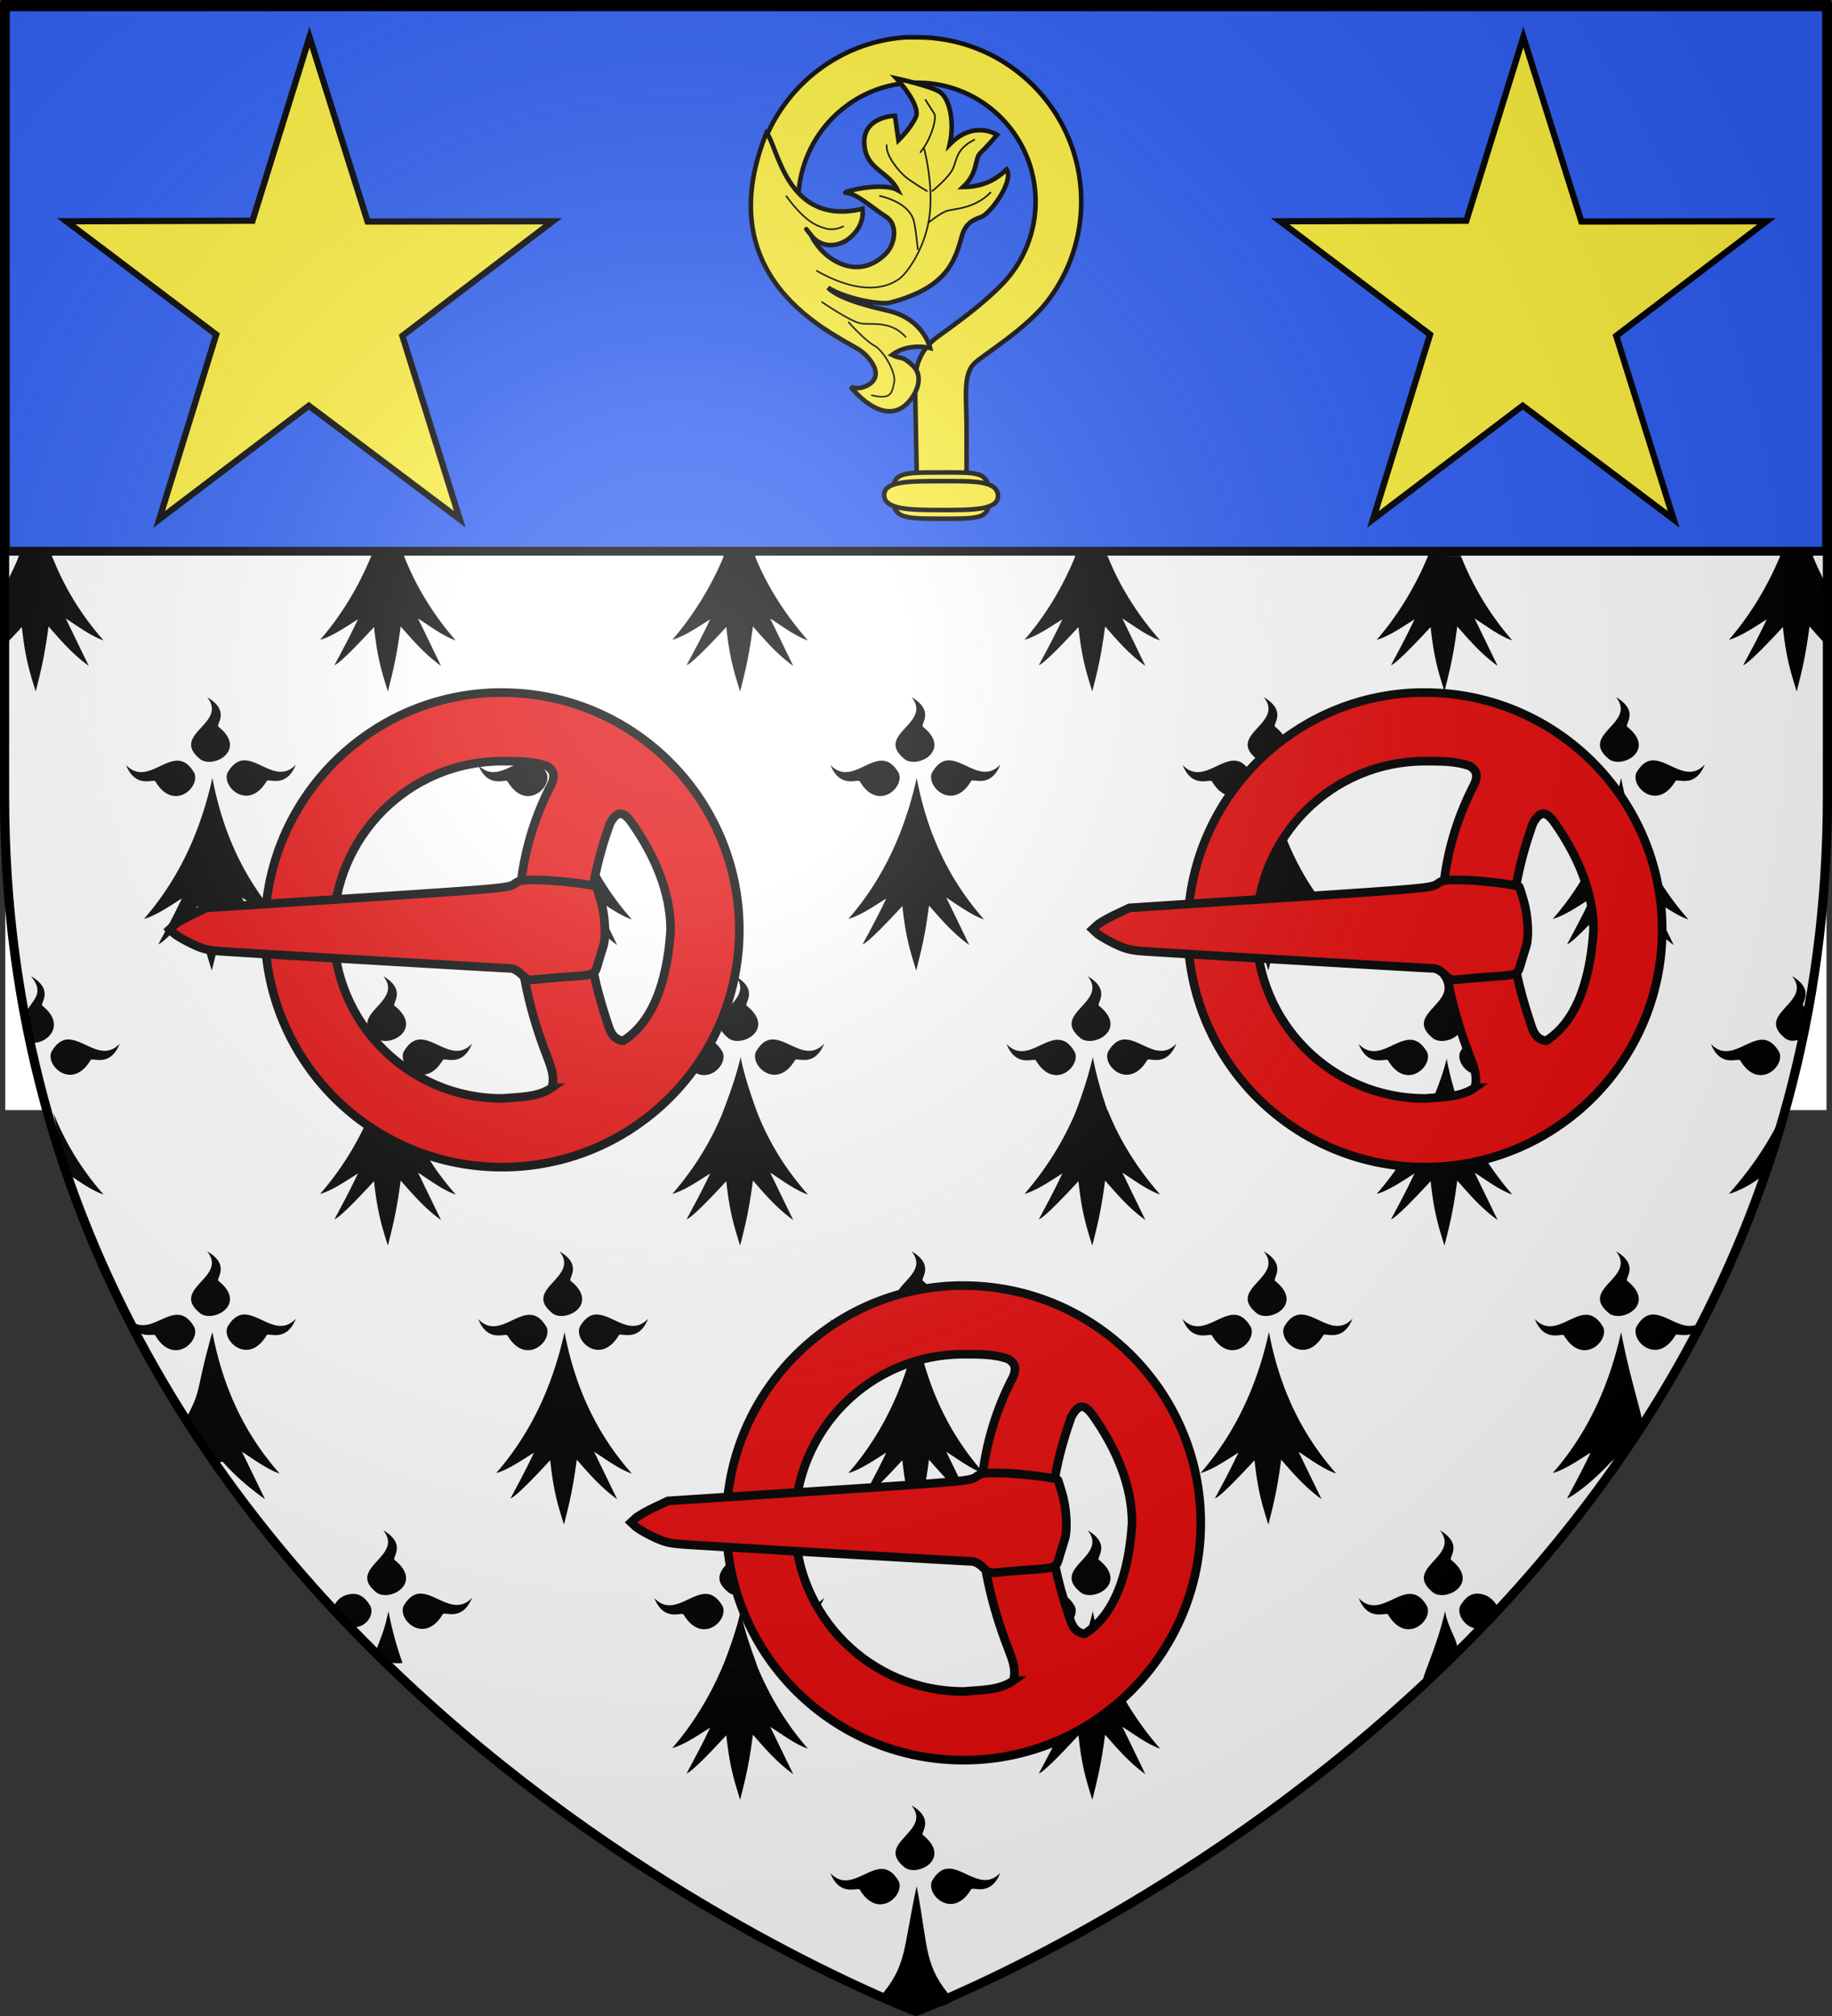 <svg xmlns="http://www.w3.org/2000/svg" xmlns:xlink="http://www.w3.org/1999/xlink" width="600" height="660" version="1.0"><rect width="100%" height="100%" fill="#333333" stroke="none"/><desc>Flag of Canton of Valais (Wallis)</desc><defs><radialGradient xlink:href="#a" id="b" cx="221.445" cy="226.331" r="300" fx="221.445" fy="226.331" gradientTransform="matrix(1.353 0 0 1.349 -77.63 -85.747)" gradientUnits="userSpaceOnUse"/><linearGradient id="a"><stop offset="0" style="stop-color:white;stop-opacity:.314"/><stop offset=".19" style="stop-color:white;stop-opacity:.251"/><stop offset=".6" style="stop-color:#6b6b6b;stop-opacity:.125"/><stop offset="1" style="stop-color:black;stop-opacity:.125"/></linearGradient></defs><g style="display:inline"><g style="display:inline"><path d="M303.046 659.057s298.5-112.32 298.5-397.772V2.734h-597v258.551c0 285.452 298.5 397.772 298.5 397.772" style="fill:#fff;fill-opacity:1;fill-rule:evenodd;stroke:none;stroke-width:1px;stroke-linecap:butt;stroke-linejoin:miter;stroke-opacity:1" transform="translate(-2.77 -.553)"/><path d="M4.497 3.57h596.466v179.009H4.497z" style="fill:#fff;fill-opacity:1;fill-rule:nonzero;stroke:none;stroke-width:2.902;stroke-miterlimit:4;stroke-dasharray:none;stroke-opacity:1" transform="translate(-2.77 -.553)"/><path d="M8.528 2.049a101 101 0 0 1-4.533 9.543v10.744c.221-.14.437-.29.657-.429-.217.462-.44.892-.657 1.343v7.43a303 303 0 0 0 5.94-6.258c1.033 9.805 2.443 14.438 4.531 21.087 1.663-6.638 2.87-11.2 4.189-21.287 3.977 4.51 7.81 9.045 13.19 12.915L24.312 21.62c3.901 2.494 8.242 5.781 12.378 7.172C30.31 21.557 24.574 12.925 20.25 2.05zm115.369 0c-4.523 10.959-10.24 19.64-16.285 26.544 3.856-1.057 8.186-4.055 12.378-6.686-2.564 5.458-5.126 10.185-7.69 15.001 1.531-.519 6.376-5.354 12.972-12.486 1.034 9.805 2.444 14.438 4.532 21.087 1.663-6.638 2.869-11.2 4.189-21.287 3.976 4.51 7.84 9.045 13.221 12.915l-7.532-15.516c3.9 2.494 8.21 5.781 12.346 7.172-6.38-7.236-12.095-15.87-16.41-26.744zm115.338 0c-4.523 10.959-10.24 19.64-16.285 26.544 3.856-1.057 8.217-4.055 12.409-6.686-2.564 5.458-5.157 10.185-7.72 15.001 1.53-.519 6.406-5.354 13.002-12.486 1.034 9.805 2.444 14.438 4.532 21.087 1.663-6.638 2.87-11.2 4.189-21.287 3.977 4.51 7.81 9.045 13.19 12.915L255.02 21.62c3.9 2.494 8.21 5.781 12.347 7.172-6.38-7.236-12.095-15.87-16.41-26.744zm115.337 0c-4.522 10.959-10.238 19.64-16.284 26.544 3.856-1.057 8.217-4.055 12.409-6.686-2.564 5.458-5.126 10.185-7.69 15.001 1.53-.519 6.376-5.354 12.972-12.486 1.034 9.805 2.443 14.438 4.532 21.087 1.663-6.638 2.869-11.2 4.189-21.287 3.976 4.51 7.81 9.045 13.19 12.915l-7.533-15.516c3.9 2.494 8.242 5.781 12.378 7.172-6.38-7.236-12.117-15.868-16.441-26.744zm115.37 0c-4.523 10.959-10.24 19.64-16.285 26.544 3.856-1.057 8.186-4.055 12.377-6.686-2.563 5.458-5.125 10.185-7.689 15.001 1.53-.519 6.376-5.354 12.972-12.486 1.034 9.805 2.443 14.438 4.532 21.087 1.663-6.638 2.869-11.2 4.189-21.287 3.976 4.51 7.84 9.045 13.221 12.915l-7.533-15.516c3.9 2.494 8.21 5.781 12.347 7.172-6.38-7.236-12.095-15.87-16.41-26.744zm115.337 0c-4.522 10.959-10.238 19.64-16.284 26.544 3.856-1.057 8.217-4.055 12.409-6.686-2.564 5.458-5.158 10.185-7.72 15.001 1.53-.519 6.406-5.354 13.002-12.486 1.034 9.805 2.443 14.438 4.532 21.087 1.663-6.638 2.869-11.2 4.189-21.287 1.876 2.128 3.73 4.247 5.72 6.314v-8.772l-.063-.143c.018.012.044.017.063.029v-10.6A92 92 0 0 1 597 2.048zM70.604 47.366c7.045 8.738-12.653 12.217-2.032 20.487 4.53 2.808 15.11-3.273 5.814-10.744-1.201-.64 4.18-5.057-3.782-9.743m115.369 0c7.045 8.738-12.653 12.217-2.032 20.487 4.53 2.808 15.078-3.273 5.783-10.744-1.201-.64 4.211-5.057-3.751-9.743m115.338 0c7.045 8.738-12.653 12.217-2.032 20.487 4.53 2.808 15.11-3.273 5.814-10.744-1.201-.64 4.18-5.057-3.782-9.743m115.338 0c7.045 8.738-12.653 12.217-2.032 20.487 4.53 2.808 15.11-3.273 5.814-10.744-1.201-.64 4.18-5.057-3.782-9.743m115.369 0c7.045 8.738-12.653 12.217-2.032 20.487 4.53 2.808 15.078-3.273 5.783-10.744-1.202-.64 4.21-5.057-3.751-9.743M82.388 68.08c-1.763.167-3.492 1.254-5.095 4.03-2.01 4.652 6.833 12.72 12.784 2.8.42-1.211 6.328 2.665 9.596-5.458-5.602 5.886-11.333-1.139-16.535-1.372-.255-.01-.499-.023-.75 0m115.338 0c-1.763.167-3.46 1.254-5.064 4.03-2.01 4.652 6.802 12.72 12.753 2.8.42-1.211 6.36 2.665 9.627-5.458-5.602 5.886-11.364-1.139-16.566-1.372-.255-.01-.499-.023-.75 0m115.337 0c-1.762.167-3.46 1.254-5.063 4.03-2.01 4.652 6.833 12.72 12.784 2.8.42-1.211 6.328 2.665 9.596-5.458-5.602 5.886-11.333-1.139-16.535-1.372-.255-.01-.53-.023-.782 0m115.37 0c-1.763.167-3.492 1.254-5.095 4.03-2.011 4.652 6.833 12.72 12.784 2.8.42-1.211 6.328 2.665 9.596-5.458-5.602 5.886-11.333-1.139-16.535-1.372-.255-.01-.499-.023-.75 0m115.337 0c-1.762.167-3.46 1.254-5.063 4.03-2.01 4.652 6.802 12.72 12.753 2.8.42-1.211 6.36 2.665 9.627-5.458-5.602 5.886-11.364-1.139-16.567-1.372-.254-.01-.498-.023-.75 0m-483.168.086c-5.203.233-10.965 7.286-16.567 1.4 3.268 8.124 9.238 4.247 9.659 5.458 5.95 9.92 14.732 1.852 12.721-2.8-1.832-3.172-3.778-4.149-5.813-4.058m115.337 0c-5.202.233-10.933 7.286-16.534 1.4 3.267 8.124 9.206 4.247 9.627 5.458 5.95 9.92 14.763 1.852 12.753-2.8-1.833-3.172-3.81-4.149-5.846-4.058m115.338 0c-5.202.233-10.933 7.286-16.535 1.4 3.268 8.124 9.238 4.247 9.659 5.458 5.95 9.92 14.732 1.852 12.721-2.8-1.832-3.172-3.81-4.149-5.845-4.058m115.37 0c-5.203.233-10.965 7.286-16.567 1.4 3.268 8.124 9.238 4.247 9.659 5.458 5.95 9.92 14.732 1.852 12.721-2.8-1.832-3.172-3.778-4.149-5.814-4.058m115.337 0c-5.202.233-10.933 7.286-16.535 1.4 3.268 8.124 9.207 4.247 9.627 5.458 5.951 9.92 14.764 1.852 12.753-2.8-1.832-3.172-3.81-4.149-5.845-4.058M72.323 73.825c-4.581 20.815-13.134 35.55-22.411 46.145 3.856-1.057 8.217-4.055 12.409-6.686-2.564 5.459-5.126 10.185-7.69 15.001 1.531-.519 6.376-5.383 12.972-12.515 1.034 9.805 2.444 14.439 4.532 21.087 1.663-6.638 2.869-11.17 4.189-21.258 3.977 4.51 7.84 9.045 13.221 12.915l-7.532-15.515c3.9 2.493 8.21 5.752 12.346 7.143-9.807-11.124-18.076-25.5-22.036-46.317m115.338 0c-4.581 20.815-13.103 35.55-22.38 46.145 3.856-1.057 8.186-4.055 12.378-6.686-2.564 5.459-5.126 10.185-7.69 15.001 1.53-.519 6.407-5.383 13.003-12.515 1.034 9.805 2.412 14.439 4.501 21.087 1.663-6.638 2.869-11.17 4.189-21.258 3.976 4.51 7.84 9.045 13.221 12.915l-7.533-15.515c3.901 2.493 8.21 5.752 12.347 7.143-9.807-11.124-18.077-25.5-22.036-46.317m115.338 0c-4.581 20.815-13.103 35.55-22.38 46.145 3.856-1.057 8.217-4.055 12.409-6.686-2.564 5.459-5.157 10.185-7.72 15.001 1.53-.519 6.406-5.383 13.002-12.515 1.034 9.805 2.444 14.439 4.532 21.087 1.663-6.638 2.869-11.17 4.189-21.258 3.976 4.51 7.81 9.045 13.19 12.915l-7.533-15.515c3.9 2.493 8.242 5.752 12.378 7.143-9.807-11.124-18.108-25.5-22.067-46.317m115.369 0c-4.581 20.815-13.134 35.55-22.411 46.145 3.856-1.057 8.217-4.055 12.409-6.686-2.564 5.459-5.126 10.185-7.69 15.001 1.53-.519 6.376-5.383 12.972-12.515 1.034 9.805 2.443 14.439 4.532 21.087 1.663-6.638 2.869-11.17 4.189-21.258 3.976 4.51 7.84 9.045 13.221 12.915l-7.533-15.515c3.9 2.493 8.21 5.752 12.347 7.143-9.807-11.124-18.077-25.5-22.036-46.317m115.338 0c-4.582 20.815-13.103 35.55-22.38 46.145 3.856-1.057 8.186-4.055 12.377-6.686-2.563 5.459-5.125 10.185-7.689 15.001 1.53-.519 6.407-5.383 13.003-12.515 1.034 9.805 2.412 14.439 4.501 21.087 1.663-6.638 2.869-11.17 4.188-21.258 3.977 4.51 7.842 9.045 13.222 12.915l-7.533-15.515c3.9 2.493 8.21 5.752 12.347 7.143-9.808-11.124-18.077-25.5-22.036-46.317m-520.771 64.89c7.045 8.737-12.653 12.245-2.032 20.515 4.53 2.808 15.11-3.301 5.814-10.772-1.201-.64 4.18-5.058-3.782-9.744m115.369 0c7.045 8.737-12.653 12.245-2.032 20.515 4.53 2.808 15.078-3.301 5.783-10.772-1.201-.64 4.211-5.058-3.751-9.744m115.338 0c7.045 8.737-12.653 12.245-2.032 20.515 4.53 2.808 15.078-3.301 5.783-10.772-1.201-.64 4.211-5.058-3.751-9.744m115.338 0c7.045 8.737-12.653 12.245-2.032 20.515 4.53 2.808 15.11-3.301 5.814-10.772-1.201-.64 4.18-5.058-3.782-9.744m115.369 0c7.045 8.737-12.653 12.245-2.032 20.515 4.53 2.808 15.078-3.301 5.783-10.772-1.201-.64 4.211-5.058-3.751-9.744m115.338 0c7.045 8.737-12.653 12.245-2.032 20.515 4.53 2.808 15.078-3.301 5.782-10.772-1.2-.64 4.212-5.058-3.75-9.744M24.719 159.458c-1.762.166-3.492 1.253-5.095 4.028-2.01 4.653 6.833 12.692 12.784 2.772.42-1.21 6.329 2.666 9.596-5.457-5.602 5.886-11.333-1.11-16.535-1.343-.255-.012-.499-.024-.75 0m115.338 0c-1.763.166-3.492 1.253-5.095 4.028-2.01 4.653 6.833 12.692 12.784 2.772.42-1.21 6.36 2.666 9.627-5.457-5.602 5.886-11.364-1.11-16.566-1.343-.255-.012-.499-.024-.75 0m115.337 0c-1.762.166-3.46 1.253-5.063 4.028-2.01 4.653 6.833 12.692 12.784 2.772.42-1.21 6.328 2.666 9.596-5.457-5.602 5.886-11.333-1.11-16.535-1.343a6 6 0 0 0-.782 0m115.37 0c-1.763.166-3.492 1.253-5.095 4.028-2.01 4.653 6.833 12.692 12.784 2.772.42-1.21 6.328 2.666 9.596-5.457-5.602 5.886-11.333-1.11-16.535-1.343-.255-.012-.499-.024-.75 0m115.337 0c-1.762.166-3.491 1.253-5.094 4.028-2.011 4.653 6.833 12.692 12.784 2.772.42-1.21 6.36 2.666 9.627-5.457-5.602 5.886-11.364-1.11-16.566-1.343-.255-.012-.499-.024-.75 0m115.026.057c-1.65.262-3.244 1.362-4.751 3.971-1.162 2.689 1.316 6.484 4.75 7.315zm-482.856.028c-5.203.233-10.965 7.258-16.567 1.372 3.268 8.123 9.238 4.247 9.659 5.457 5.95 9.92 14.763 1.881 12.753-2.771-1.833-3.172-3.81-4.149-5.845-4.058m115.337 0c-5.202.233-10.933 7.258-16.534 1.372 3.267 8.123 9.206 4.247 9.627 5.457 5.95 9.92 14.763 1.881 12.752-2.771-1.832-3.172-3.809-4.149-5.845-4.058m115.338 0c-5.202.233-10.933 7.258-16.535 1.372 3.268 8.123 9.238 4.247 9.659 5.457 5.95 9.92 14.732 1.881 12.721-2.771-1.832-3.172-3.81-4.149-5.845-4.058m115.37 0c-5.203.233-10.965 7.258-16.567 1.372 3.267 8.123 9.238 4.247 9.659 5.457 5.95 9.92 14.763 1.881 12.752-2.771-1.832-3.172-3.809-4.149-5.845-4.058m115.337 0c-5.202.233-10.933 7.258-16.535 1.372 3.268 8.123 9.206 4.247 9.627 5.457 5.95 9.92 14.764 1.881 12.753-2.771-1.832-3.172-3.81-4.149-5.845-4.058m-575.658.086v11.315c3.446-.804 5.92-4.64 4.751-7.343-1.497-2.593-3.106-3.697-4.75-3.972m10.628 5.543c-1.362 6.19-4.06 13.132-6.036 18.297H20.09c-1.88-5.153-4.286-12.084-5.467-18.297m115.369 0c-1.34 6.088-3.737 12.512-5.695 17.637l-.098.255 11.067-.08c-1.876-5.154-4.092-11.6-5.274-17.812m115.338 0c-1.363 6.19-3.736 12.484-5.712 17.65h10.662c-1.876-5.154-3.769-11.437-4.95-17.65m115.338 0c-1.363 6.19-4.005 12.752-5.98 17.918h2.27l8.596-.23c-1.88-5.153-3.705-11.475-4.886-17.688m115.369 0c-1.363 6.19-3.736 12.484-5.712 17.65h10.986c-1.876-5.154-4.093-11.437-5.274-17.65m115.338 0c-1.363 6.19-3.737 12.484-5.712 17.65h10.985c-1.875-5.154-4.092-11.437-5.273-17.65" style="fill:#000;fill-opacity:1;fill-rule:evenodd;stroke:none;stroke-width:2.031;stroke-linecap:round;stroke-linejoin:round;stroke-miterlimit:4;stroke-dasharray:none;stroke-opacity:1;display:inline" transform="translate(-2.77 -.553)"/><path d="M4.497 184.984h596.466v179.009H4.497z" style="fill:#fff;fill-opacity:1;fill-rule:nonzero;stroke:none;stroke-width:2.902;stroke-miterlimit:4;stroke-dasharray:none;stroke-opacity:1" transform="translate(-2.77 -.553)"/><path d="M8.69 183.3c-1.402 3.398-3.088 6.734-4.695 9.706v10.743c.221-.14.437-.29.657-.428-.217.461-.44.891-.657 1.343v7.429a303 303 0 0 0 5.94-6.258c1.033 9.805 2.443 14.439 4.531 21.087 1.663-6.638 2.87-11.2 4.189-21.287 3.977 4.511 7.81 9.046 13.19 12.915l-7.533-15.515c3.901 2.493 8.242 5.78 12.378 7.172-6.38-7.237-12.278-16.03-16.603-26.907zm115.53-.404c-4.522 10.958-10.562 20.206-16.608 27.11 3.856-1.057 8.186-4.055 12.378-6.685-2.564 5.458-5.126 10.184-7.69 15 1.531-.518 6.376-5.353 12.972-12.486 1.034 9.805 2.444 14.439 4.532 21.087 1.663-6.638 2.869-11.2 4.189-21.287 3.976 4.511 7.84 9.046 13.221 12.915l-7.532-15.515c3.9 2.493 8.21 5.78 12.346 7.172-6.38-7.236-12.5-16.437-16.815-27.311zm115.663-.405c-4.523 10.959-10.887 20.611-16.933 27.516 3.856-1.058 8.217-4.056 12.409-6.686-2.564 5.458-5.157 10.184-7.72 15 1.53-.518 6.406-5.353 13.002-12.486 1.034 9.805 2.444 14.439 4.532 21.087 1.663-6.638 2.87-11.2 4.189-21.287 3.977 4.511 7.81 9.046 13.19 12.915l-7.533-15.515c3.9 2.493 8.21 5.78 12.347 7.172-6.38-7.236-13.067-16.842-17.382-27.716h-10.101m114.919.513c-4.523 10.96-10.468 20.098-16.514 27.003 3.856-1.058 8.217-4.056 12.409-6.686-2.564 5.458-5.126 10.184-7.69 15 1.53-.518 6.376-5.353 12.972-12.486 1.034 9.805 2.443 14.439 4.532 21.087 1.663-6.638 2.869-11.2 4.189-21.287 3.976 4.511 7.81 9.046 13.19 12.915l-7.533-15.515c3.9 2.493 8.242 5.78 12.378 7.172-6.38-7.237-12.804-16.555-17.128-27.432zm115.626-.351c-4.523 10.959-10.725 20.45-16.771 27.354 3.856-1.058 8.186-4.056 12.377-6.686-2.563 5.458-5.125 10.184-7.689 15 1.53-.518 6.376-5.353 12.972-12.486 1.034 9.805 2.443 14.439 4.532 21.087 1.663-6.638 2.869-11.2 4.189-21.287 3.976 4.511 7.84 9.046 13.221 12.915l-7.533-15.515c3.9 2.493 8.21 5.78 12.347 7.172-6.38-7.236-12.419-16.518-16.734-27.392zm115.337 0c-4.522 10.959-10.724 20.45-16.77 27.354 3.856-1.058 8.217-4.056 12.409-6.686-2.564 5.458-5.158 10.184-7.72 15 1.53-.518 6.406-5.353 13.002-12.486 1.034 9.805 2.443 14.439 4.532 21.087 1.663-6.638 2.869-11.2 4.189-21.287 1.876 2.13 3.73 4.248 5.72 6.315v-8.772l-.063-.143c.018.012.044.017.063.029v-10.601c-1.488-2.822-3.348-6.624-4.612-9.81zM70.604 228.78c7.045 8.737-12.653 12.216-2.032 20.487 4.53 2.808 15.11-3.273 5.814-10.744-1.201-.64 4.18-5.057-3.782-9.743m115.369 0c7.045 8.737-12.653 12.216-2.032 20.487 4.53 2.808 15.078-3.273 5.783-10.744-1.201-.64 4.211-5.057-3.751-9.743m115.338 0c7.045 8.737-12.653 12.216-2.032 20.487 4.53 2.808 15.11-3.273 5.814-10.744-1.201-.64 4.18-5.057-3.782-9.743m115.338 0c7.045 8.737-12.653 12.216-2.032 20.487 4.53 2.808 15.11-3.273 5.814-10.744-1.201-.64 4.18-5.057-3.782-9.743m115.369 0c7.045 8.737-12.653 12.216-2.032 20.487 4.53 2.808 15.078-3.273 5.783-10.744-1.202-.64 4.21-5.057-3.751-9.743m-449.63 20.715c-1.763.166-3.492 1.254-5.095 4.029-2.01 4.652 6.833 12.72 12.784 2.8.42-1.21 6.328 2.666 9.596-5.457-5.602 5.886-11.333-1.14-16.535-1.372-.255-.011-.499-.024-.75 0m115.338 0c-1.763.166-3.46 1.254-5.064 4.029-2.01 4.652 6.802 12.72 12.753 2.8.42-1.21 6.36 2.666 9.627-5.457-5.602 5.886-11.364-1.14-16.566-1.372-.255-.011-.499-.024-.75 0m115.337 0c-1.762.166-3.46 1.254-5.063 4.029-2.01 4.652 6.833 12.72 12.784 2.8.42-1.21 6.328 2.666 9.596-5.457-5.602 5.886-11.333-1.14-16.535-1.372-.255-.011-.53-.024-.782 0m115.37 0c-1.763.166-3.492 1.254-5.095 4.029-2.011 4.652 6.833 12.72 12.784 2.8.42-1.21 6.328 2.666 9.596-5.457-5.602 5.886-11.333-1.14-16.535-1.372-.255-.011-.499-.024-.75 0m115.337 0c-1.762.166-3.46 1.254-5.063 4.029-2.01 4.652 6.802 12.72 12.753 2.8.42-1.21 6.36 2.666 9.627-5.457-5.602 5.886-11.364-1.14-16.567-1.372-.254-.011-.498-.024-.75 0m-483.168.086c-5.203.232-10.965 7.286-16.567 1.4 3.268 8.123 9.238 4.247 9.659 5.457 5.95 9.92 14.732 1.853 12.721-2.8-1.832-3.171-3.778-4.148-5.813-4.057m115.337 0c-5.202.232-10.933 7.286-16.534 1.4 3.267 8.123 9.206 4.247 9.627 5.457 5.95 9.92 14.763 1.853 12.753-2.8-1.833-3.171-3.81-4.148-5.846-4.057m115.338 0c-5.202.232-10.933 7.286-16.535 1.4 3.268 8.123 9.238 4.247 9.659 5.457 5.95 9.92 14.732 1.853 12.721-2.8-1.832-3.171-3.81-4.148-5.845-4.057m115.37 0c-5.203.232-10.965 7.286-16.567 1.4 3.268 8.123 9.238 4.247 9.659 5.457 5.95 9.92 14.732 1.853 12.721-2.8-1.832-3.171-3.778-4.148-5.814-4.057m115.337 0c-5.202.232-10.933 7.286-16.535 1.4 3.268 8.123 9.207 4.247 9.627 5.457 5.951 9.92 14.764 1.853 12.753-2.8-1.832-3.171-3.81-4.148-5.845-4.057m-449.661 5.657c-4.581 20.815-13.134 35.551-22.411 46.146 3.856-1.057 8.217-4.056 12.409-6.686-2.564 5.458-5.126 10.185-7.69 15 1.531-.518 6.376-5.382 12.972-12.514 1.034 9.805 2.444 14.438 4.532 21.087 1.663-6.638 2.869-11.171 4.189-21.259 3.977 4.511 7.84 9.046 13.221 12.915l-7.532-15.515c3.9 2.493 8.21 5.752 12.346 7.144-9.807-11.124-18.076-25.5-22.036-46.318m115.338 0c-4.581 20.815-13.103 35.551-22.38 46.146 3.856-1.057 8.186-4.056 12.378-6.686-2.564 5.458-5.126 10.185-7.69 15 1.53-.518 6.407-5.382 13.003-12.514 1.034 9.805 2.412 14.438 4.501 21.087 1.663-6.638 2.869-11.171 4.189-21.259 3.976 4.511 7.84 9.046 13.221 12.915l-7.533-15.515c3.901 2.493 8.21 5.752 12.347 7.144-9.807-11.124-18.077-25.5-22.036-46.318m115.338 0c-4.581 20.815-13.103 35.551-22.38 46.146 3.856-1.057 8.217-4.056 12.409-6.686-2.564 5.458-5.157 10.185-7.72 15 1.53-.518 6.406-5.382 13.002-12.514 1.034 9.805 2.444 14.438 4.532 21.087 1.663-6.638 2.869-11.171 4.189-21.259 3.976 4.511 7.81 9.046 13.19 12.915l-7.533-15.515c3.9 2.493 8.242 5.752 12.378 7.144-9.807-11.124-18.108-25.5-22.067-46.318m115.369 0c-4.581 20.815-13.134 35.551-22.411 46.146 3.856-1.057 8.217-4.056 12.409-6.686-2.564 5.458-5.126 10.185-7.69 15 1.53-.518 6.376-5.382 12.972-12.514 1.034 9.805 2.443 14.438 4.532 21.087 1.663-6.638 2.869-11.171 4.189-21.259 3.976 4.511 7.84 9.046 13.221 12.915l-7.533-15.515c3.9 2.493 8.21 5.752 12.347 7.144-9.807-11.124-18.077-25.5-22.036-46.318m115.338 0c-4.582 20.815-13.103 35.551-22.38 46.146 3.856-1.057 8.186-4.056 12.377-6.686-2.563 5.458-5.125 10.185-7.689 15 1.53-.518 6.407-5.382 13.003-12.514 1.034 9.805 2.412 14.438 4.501 21.087 1.663-6.638 2.869-11.171 4.188-21.259 3.977 4.511 7.842 9.046 13.222 12.915l-7.533-15.515c3.9 2.493 8.21 5.752 12.347 7.144-9.808-11.124-18.077-25.5-22.036-46.318m-520.771 64.89c7.045 8.738-6.239 8.58-1.574 20.974 4.072 3.266 14.652-3.76 5.356-11.23-1.201-.64 4.18-5.058-3.782-9.744m115.369 0c7.045 8.738-12.653 12.246-2.032 20.516 4.53 2.808 15.078-3.301 5.783-10.772-1.201-.64 4.211-5.058-3.751-9.744m115.338 0c7.045 8.738-12.653 12.246-2.032 20.516 4.53 2.808 15.078-3.301 5.783-10.772-1.201-.64 4.211-5.058-3.751-9.744m115.338 0c7.045 8.738-12.653 12.246-2.032 20.516 4.53 2.808 15.11-3.301 5.814-10.772-1.201-.64 4.18-5.058-3.782-9.744m115.369 0c7.045 8.738-12.653 12.246-2.032 20.516 4.53 2.808 15.078-3.301 5.783-10.772-1.201-.64 4.211-5.058-3.751-9.744m115.338 0c7.045 8.738-12.653 12.246-2.032 20.516 4.53 2.808 11.413-4.218 5.782-10.772-1.2-.64 4.212-5.058-3.75-9.744M24.719 340.872c-1.762.166-3.492 1.254-5.095 4.029-2.01 4.652 6.833 12.692 12.784 2.772.42-1.211 6.329 2.666 9.596-5.458-5.602 5.886-11.333-1.11-16.535-1.343-.255-.011-.499-.023-.75 0m115.338 0c-1.763.166-3.492 1.254-5.095 4.029-2.01 4.652 6.833 12.692 12.784 2.772.42-1.211 6.36 2.666 9.627-5.458-5.602 5.886-11.364-1.11-16.566-1.343-.255-.011-.499-.023-.75 0m115.337 0c-1.762.166-3.46 1.254-5.063 4.029-2.01 4.652 6.833 12.692 12.784 2.772.42-1.211 6.328 2.666 9.596-5.458-5.602 5.886-11.333-1.11-16.535-1.343a6 6 0 0 0-.782 0m115.37 0c-1.763.166-3.492 1.254-5.095 4.029-2.01 4.652 6.833 12.692 12.784 2.772.42-1.211 6.328 2.666 9.596-5.458-5.602 5.886-11.333-1.11-16.535-1.343-.255-.011-.499-.023-.75 0m115.337 0c-1.762.166-3.491 1.254-5.094 4.029-2.011 4.652 6.833 12.692 12.784 2.772.42-1.211 6.36 2.666 9.627-5.458-5.602 5.886-11.364-1.11-16.566-1.343-.255-.011-.499-.023-.75 0m-367.83.086c-5.203.232-10.965 7.257-16.567 1.371 3.268 8.124 9.238 4.247 9.659 5.458 5.95 9.92 14.763 1.88 12.753-2.772-1.833-3.171-3.81-4.148-5.845-4.057m115.337 0c-5.202.232-10.933 7.257-16.534 1.371 3.267 8.124 9.206 4.247 9.627 5.458 5.95 9.92 14.763 1.88 12.752-2.772-1.832-3.171-3.809-4.148-5.845-4.057m115.338 0c-5.202.232-10.933 7.257-16.535 1.371 3.268 8.124 9.238 4.247 9.659 5.458 5.95 9.92 14.732 1.88 12.721-2.772-1.832-3.171-3.81-4.148-5.845-4.057m115.37 0c-5.203.232-10.965 7.257-16.567 1.371 3.267 8.124 9.238 4.247 9.659 5.458 5.95 9.92 14.763 1.88 12.752-2.772-1.832-3.171-3.809-4.148-5.845-4.057m115.337 0c-5.202.232-10.933 7.257-16.535 1.371 3.268 8.124 9.206 4.247 9.627 5.458 5.95 9.92 14.764 1.88 12.753-2.772-1.832-3.171-3.81-4.148-5.845-4.057m-565.03 5.629 4.657 17c-1.88-5.153-3.476-10.788-4.657-17m115.369 0c-1.362 6.19-4.06 13.455-6.036 18.62h11.634c-1.876-5.153-4.416-12.408-5.598-18.62m115.338 0c-1.363 6.19-4.06 13.455-6.036 18.62h11.634c-1.876-5.153-4.417-12.408-5.598-18.62m115.338 0c-1.363 6.19-3.737 13.131-5.712 18.297l10.693-.324c-1.88-5.154-3.8-11.76-4.981-17.973m115.884.515c-1.326 6.028-4.023 11.942-5.976 17.003-.052.136.24-.005.188.13l10.529-.017c-1.876-5.154-3.56-10.903-4.74-17.116m114.823-.515c-1.363 6.19-3.089 11.835-5.064 17 0 0 6.245-10.788 5.064-17" style="fill:#000;fill-opacity:1;fill-rule:evenodd;stroke:none;stroke-width:2.031;stroke-linecap:round;stroke-linejoin:round;stroke-miterlimit:4;stroke-dasharray:none;stroke-opacity:1;display:inline" transform="translate(-2.77 -.553)"/><path d="m31.845 399.964-7.533-15.515c3.901 2.493 8.242 5.78 12.378 7.172-6.38-7.237-12.116-15.868-16.441-26.745 0 0 6.216 31.218 11.596 35.088m92.376-35.412c-4.523 10.959-10.563 19.964-16.609 26.869 3.856-1.058 8.186-4.056 12.378-6.687-2.564 5.459-5.126 10.185-7.69 15.001 1.531-.518 6.376-5.354 12.972-12.486 1.034 9.805 2.444 14.438 4.532 21.087 1.663-6.638 2.869-11.2 4.189-21.287 3.976 4.51 7.84 9.045 13.221 12.915l-7.532-15.515c3.9 2.493 8.21 5.78 12.346 7.172-6.38-7.236-12.095-15.87-16.41-26.745zm115.223.324c-4.523 10.959-10.448 19.64-16.494 26.545 3.856-1.058 8.217-4.056 12.409-6.687-2.564 5.459-5.157 10.185-7.72 15.001 1.53-.518 6.406-5.354 13.002-12.486 1.034 9.805 2.444 14.438 4.532 21.087 1.663-6.638 2.87-11.2 4.189-21.287 3.977 4.51 7.81 9.045 13.19 12.915l-7.533-15.515c3.9 2.493 8.21 5.78 12.347 7.172-6.38-7.236-12.19-15.756-16.505-26.63zm115.776-.648c-4.522 10.96-10.886 20.288-16.932 27.193 3.856-1.058 8.217-4.056 12.409-6.687-2.564 5.459-5.126 10.185-7.69 15.001 1.53-.518 6.376-5.354 12.972-12.486 1.034 9.805 2.443 14.438 4.532 21.087 1.663-6.638 2.869-11.2 4.189-21.287 3.976 4.51 7.81 9.045 13.19 12.915l-7.533-15.515c3.9 2.493 8.242 5.78 12.378 7.172-6.38-7.237-12.765-16.516-17.09-27.393zm115.37-.162c-4.523 10.96-10.887 20.45-16.933 27.355 3.856-1.058 8.186-4.056 12.377-6.687-2.563 5.459-5.125 10.185-7.689 15.001 1.53-.518 6.376-5.354 12.972-12.486 1.034 9.805 2.443 14.438 4.532 21.087 1.663-6.638 2.869-11.2 4.189-21.287 3.976 4.51 7.84 9.045 13.221 12.915l-7.533-15.515c3.9 2.493 8.21 5.78 12.347 7.172-6.38-7.236-12.553-16.73-16.868-27.604zm116.522-.106c-5.439 11.875-12.071 20.556-18.117 27.46 3.856-1.057 10.43-4.703 12.14-7.333 1.102-7.37-4.24 10.832-6.804 15.648zM70.604 410.193c7.045 8.738-12.653 12.217-2.032 20.487 4.53 2.808 15.11-3.272 5.814-10.743-1.201-.64 4.18-5.058-3.782-9.744m115.369 0c7.045 8.738-12.653 12.217-2.032 20.487 4.53 2.808 15.078-3.272 5.783-10.743-1.201-.64 4.211-5.058-3.751-9.744m115.338 0c7.045 8.738-12.653 12.217-2.032 20.487 4.53 2.808 15.11-3.272 5.814-10.743-1.201-.64 4.18-5.058-3.782-9.744m115.338 0c7.045 8.738-12.653 12.217-2.032 20.487 4.53 2.808 15.11-3.272 5.814-10.743-1.201-.64 4.18-5.058-3.782-9.744m115.369 0c7.045 8.738-12.653 12.217-2.032 20.487 4.53 2.808 15.078-3.272 5.783-10.743-1.202-.64 4.21-5.058-3.751-9.744M82.388 430.91c-1.763.166-3.492 1.253-5.095 4.029-2.01 4.652 6.833 12.72 12.784 2.8.42-1.21 6.328 2.666 9.596-5.458-5.602 5.886-11.333-1.139-16.535-1.371-.255-.012-.499-.024-.75 0m115.338 0c-1.763.166-3.46 1.253-5.064 4.029-2.01 4.652 6.802 12.72 12.753 2.8.42-1.21 6.36 2.666 9.627-5.458-5.602 5.886-11.364-1.139-16.566-1.371-.255-.012-.499-.024-.75 0m115.337 0c-1.762.166-3.46 1.253-5.063 4.029-2.01 4.652 6.833 12.72 12.784 2.8.42-1.21 6.328 2.666 9.596-5.458-5.602 5.886-11.333-1.139-16.535-1.371-.255-.012-.53-.024-.782 0m115.37 0c-1.763.166-3.492 1.253-5.095 4.029-2.011 4.652 6.833 12.72 12.784 2.8.42-1.21 6.328 2.666 9.596-5.458-5.602 5.886-11.333-1.139-16.535-1.371-.255-.012-.499-.024-.75 0m115.337 0c-1.762.166-3.46 1.253-5.063 4.029-2.01 4.652 6.802 12.72 12.753 2.8.42-1.21 6.36 2.666 9.627-5.458-5.602 5.886-11.364-1.139-16.567-1.371-.254-.012-.498-.024-.75 0m-483.168.085c-5.203.233-10.506 6.828-16.108.942 3.267 8.124 8.779 4.705 9.2 5.916 5.95 9.92 14.732 1.852 12.721-2.8-1.832-3.172-3.778-4.149-5.813-4.058m115.337 0c-5.202.233-10.933 7.287-16.534 1.4 3.267 8.124 9.206 4.247 9.627 5.458 5.95 9.92 14.763 1.852 12.753-2.8-1.833-3.172-3.81-4.149-5.846-4.058m115.338 0c-5.202.233-10.933 7.287-16.535 1.4 3.268 8.124 9.238 4.247 9.659 5.458 5.95 9.92 14.732 1.852 12.721-2.8-1.832-3.172-3.81-4.149-5.845-4.058m115.37 0c-5.203.233-10.965 7.287-16.567 1.4 3.268 8.124 9.238 4.247 9.659 5.458 5.95 9.92 14.732 1.852 12.721-2.8-1.832-3.172-3.778-4.149-5.814-4.058m115.337 0c-5.202.233-10.933 7.287-16.535 1.4 3.268 8.124 9.207 4.247 9.627 5.458 5.951 9.92 14.764 1.852 12.753-2.8-1.832-3.172-3.81-4.149-5.845-4.058m-449.661 5.658c-5.882 20.815-3.165 18.057-8.805 28.652 2.099-2.45-.775-2.917 2.773 1.968 1.327 1.828 5.436 13.46 9.385 11.802 3.977 4.51 8.489 8.398 13.87 12.267l-7.533-15.515c3.9 2.493 8.21 5.752 12.346 7.143-9.807-11.123-18.076-25.5-22.036-46.317m115.338 0c-4.581 20.815-13.103 35.55-22.38 46.146 3.856-1.058 8.186-4.056 12.378-6.686-2.564 5.458-5.126 10.184-7.69 15 1.53-.518 6.407-5.382 13.003-12.515 1.034 9.806 2.412 14.439 4.501 21.087 1.663-6.637 2.869-11.17 4.189-21.258 3.976 4.51 7.84 9.046 13.221 12.915l-7.533-15.515c3.901 2.493 8.21 5.752 12.347 7.143-9.807-11.123-18.077-25.5-22.036-46.317m115.338 0c-4.581 20.815-13.103 35.55-22.38 46.146 3.856-1.058 8.217-4.056 12.409-6.686-2.564 5.458-5.157 10.184-7.72 15 1.53-.518 6.406-5.382 13.002-12.515 1.034 9.806 2.444 14.439 4.532 21.087 1.663-6.637 2.869-11.17 4.189-21.258 3.976 4.51 7.81 9.046 13.19 12.915l-7.533-15.515c3.9 2.493 8.242 5.752 12.378 7.143-9.807-11.123-18.108-25.5-22.067-46.317m115.369 0c-4.581 20.815-13.134 35.55-22.411 46.146 3.856-1.058 8.217-4.056 12.409-6.686-2.564 5.458-5.126 10.184-7.69 15 1.53-.518 6.376-5.382 12.972-12.515 1.034 9.806 2.443 14.439 4.532 21.087 1.663-6.637 2.869-11.17 4.189-21.258 3.976 4.51 7.84 9.046 13.221 12.915l-7.533-15.515c3.9 2.493 8.21 5.752 12.347 7.143-9.807-11.123-18.077-25.5-22.036-46.317m115.338 0c-4.582 20.815-13.103 35.55-22.38 46.146 3.856-1.058 8.186-4.056 12.377-6.686-2.563 5.458-5.125 10.184-7.689 15 1.53-.518 7.703-4.734 14.299-11.867 3.065-2.356 6.13-7.294 9.195-11.194 3.9 2.493-1.843-10.582-5.802-31.4m-405.402 64.89c7.045 8.737-12.653 12.245-2.032 20.515 4.53 2.808 15.078-3.3 5.783-10.772-1.201-.64 4.211-5.057-3.751-9.743m115.338 0c7.045 8.737-12.653 12.245-2.032 20.515 4.53 2.808 15.078-3.3 5.783-10.772-1.201-.64 4.211-5.057-3.751-9.743m115.338 0c7.045 8.737-12.653 12.245-2.032 20.515 4.53 2.808 15.11-3.3 5.814-10.772-1.201-.64 4.18-5.057-3.782-9.743m115.369 0c7.045 8.737-12.653 12.245-2.032 20.515 4.53 2.808 15.078-3.3 5.783-10.772-1.201-.64 4.211-5.057-3.751-9.743m-334.292 20.744c-1.763.166-3.492 1.254-5.095 4.029-2.01 4.652 6.833 12.691 12.784 2.771.42-1.21 6.36 2.666 9.627-5.457-5.602 5.886-11.364-1.11-16.566-1.343-.255-.012-.499-.024-.75 0m115.337 0c-1.762.166-3.46 1.254-5.063 4.029-2.01 4.652 6.833 12.691 12.784 2.771.42-1.21 6.328 2.666 9.596-5.457-5.602 5.886-11.333-1.11-16.535-1.343a6 6 0 0 0-.782 0m115.37 0c-1.763.166-3.492 1.254-5.095 4.029-2.01 4.652 6.833 12.691 12.784 2.771.42-1.21 6.328 2.666 9.596-5.457-5.602 5.886-11.333-1.11-16.535-1.343-.255-.012-.499-.024-.75 0m115.337 0c-1.762.166-3.491 1.254-5.094 4.029-2.011 4.652 6.833 12.691 12.784 2.771.42-1.21-1.737-6.568-6.94-6.8-.254-.012-.498-.024-.75 0m-367.83.086c-5.203.232-6.681 4.646-6.26 5.857 5.95 9.92 14.115 2.852 12.105-1.8-1.833-3.172-3.81-4.148-5.845-4.057m115.337 0c-5.202.232-10.933 7.257-16.534 1.371 3.267 8.123 9.206 4.247 9.627 5.458 5.95 9.92 14.763 1.88 12.752-2.772-1.832-3.172-3.809-4.148-5.845-4.057m115.338 0c-5.202.232-10.933 7.257-16.535 1.371 3.268 8.123 9.238 4.247 9.659 5.458 5.95 9.92 14.732 1.88 12.721-2.772-1.832-3.172-3.81-4.148-5.845-4.057m115.37 0c-5.203.232-10.965 7.257-16.567 1.371 3.267 8.123 9.238 4.247 9.659 5.458 5.95 9.92 14.763 1.88 12.752-2.772-1.832-3.172-3.809-4.148-5.845-4.057M129.991 528c-1.362 6.19-1.256 5.422-4.835 14.94 3.154.84 4.017 2.429 9.46 2.062-1.875-5.154-3.443-10.79-4.625-17.002m115.338 0c-1.363 6.19-3.661 12.409-5.637 17.574h10.95c-1.876-5.153-4.132-11.361-5.313-17.574m115.338 0c-1.363 6.19-3.661 12.18-5.637 17.345h10.523c-1.88-5.153-3.705-11.132-4.886-17.345m115.369 0c-1.363 6.19-3.574 12.322-5.55 17.487l7.584-.485c5.251-4.506-.853-9.493-2.034-17.002" style="fill:#000;fill-opacity:1;fill-rule:evenodd;stroke:none;stroke-width:2.031;stroke-linecap:round;stroke-linejoin:round;stroke-miterlimit:4;stroke-dasharray:none;stroke-opacity:1;display:inline" transform="translate(-2.77 -.553)"/><path d="M135.618 546.29s4.315 10.874 0 0m104.075-.802c-4.523 10.959-10.697 20.441-16.743 27.346 3.856-1.057 8.217-4.055 12.409-6.686-2.564 5.458-5.157 10.185-7.72 15.001 1.53-.519 6.406-5.354 13.002-12.487 1.034 9.806 2.444 14.439 4.532 21.087 1.663-6.637 2.87-11.199 4.189-21.287 3.977 4.511 7.81 9.046 13.19 12.916l-7.533-15.516c3.9 2.494 8.21 5.781 12.347 7.172-6.38-7.236-12.553-16.786-16.868-27.66zm115.338-.23c-4.523 10.96-10.697 20.671-16.743 27.576 3.856-1.057 8.217-4.055 12.409-6.686-2.564 5.458-5.126 10.185-7.69 15.001 1.53-.519 6.376-5.354 12.972-12.487 1.034 9.806 2.443 14.439 4.532 21.087 1.663-6.637 2.869-11.199 4.189-21.287 3.976 4.511 7.81 9.046 13.19 12.916l-7.533-15.516c3.9 2.494 8.242 5.781 12.378 7.172-6.38-7.237-12.918-16.899-17.243-27.775zm115.558.06c-4.522 10.959-1.457 10.713 4.595-.162zm130.538 20.687-.063-.143zM301.31 591.607c7.045 8.737-12.653 12.217-2.032 20.487 4.53 2.808 15.11-3.273 5.814-10.744-1.201-.64 4.18-5.057-3.782-9.743m11.752 20.715c-1.762.166-3.46 1.254-5.063 4.03-2.01 4.652 6.833 12.72 12.784 2.8.42-1.211 6.328 2.665 9.596-5.458-5.602 5.886-11.333-1.14-16.535-1.372-.255-.011-.53-.023-.782 0m-21.786.086c-5.202.233-10.933 7.286-16.535 1.4 3.268 8.124 9.238 4.247 9.659 5.458 5.95 9.92 14.732 1.852 12.721-2.8-1.832-3.172-3.81-4.149-5.845-4.058M303 618.066c-4.581 20.814-3.024 25.93-12.301 36.524 4.516 4.219 20.255 5.097 24.289.63-9.807-11.124-8.029-16.337-11.988-37.154" style="fill:#000;fill-opacity:1;fill-rule:evenodd;stroke:none;stroke-width:2.031;stroke-linecap:round;stroke-linejoin:round;stroke-miterlimit:4;stroke-dasharray:none;stroke-opacity:1;display:inline" transform="translate(-2.77 -.553)"/></g></g><g style="fill:#2b5df2;fill-opacity:1;display:inline"><path d="M1.532 2.114h596.466v179.009H1.532z" style="opacity:1;fill:#2b5df2;fill-opacity:1;fill-rule:nonzero;stroke:#000;stroke-width:2.902;stroke-miterlimit:4;stroke-dasharray:none;stroke-opacity:1" transform="translate(.235 -.663)"/></g><g style="fill:#e20909;fill-opacity:1"><g style="fill:#e20909;fill-opacity:1;display:inline"><g style="fill:#e20909;fill-opacity:1"><g style="fill:#e20909;fill-opacity:1"><path d="M-332.38 755.07c1.15-3.965-.373-7.369-1.722-11.002-11.977-30.843-14.16-62.764.784-92.797 2.82-4.851 1.188-6.54-.674-7.816-4.834-1.828-10.54-1.719-15.695-1.736-32.318 0-58.532 26.245-58.532 58.562 0 32.318 26.214 58.531 58.531 58.532 5.597-.492 12.568-.346 17.308-3.743zm-19.433-137.164c-20.185.512-38.571 8.3-52.637 20.836-16.94 15.097-27.613 37.082-27.613 61.54 0 17.976 5.767 34.612 15.55 48.16 14.964 20.722 39.326 34.214 66.825 34.214 20.236 0 38.779-7.306 53.13-19.422 17.9-15.114 29.277-37.712 29.277-62.953 0-23.067-9.502-43.927-24.801-58.884-14.863-14.531-35.197-23.49-57.606-23.49-.71 0-1.418-.019-2.125 0zm39.584 45.57c-4.165 11.689-6.914 23.65-7.292 36.009-.015 10.726 2.657 21.394 5.919 31.391 1.17 3.45 1.803 7.434 6.014 7.912 12.182-7.604 15.649-25.321 16.463-38.507 0-13.562-6.038-26.533-13.415-37.044-3.024-4.307-5.128-4.544-7.69.239z" style="fill:#e20909;fill-opacity:1;fill-rule:evenodd;stroke:#000;stroke-width:3;stroke-linecap:butt;stroke-linejoin:miter;stroke-miterlimit:4;stroke-dasharray:none;stroke-opacity:1" transform="matrix(.943 0 0 .943 645.3 -161.799)"/><path d="M-314.507 705.919a490 490 0 0 0-1.776 5.827c-1.307 4.375-.69 4.125-12.158 4.938-2.98.211-6.975.556-8.88.766-3.2.353-3.625.223-5.609-1.716-1.333-1.303-2.842-2.097-3.984-2.098-1.62 0-80.557-4.642-98.847-5.812-5.967-.382-7.635-.768-11.679-2.706-2.594-1.244-5.384-2.882-6.199-3.642l-1.482-1.38 1.497-1.395c.824-.767 3.703-2.442 6.4-3.723l4.902-2.328 52.461-3.428c50.06-3.272 52.555-3.497 54.493-4.91 1.838-1.34 2.738-1.465 9.447-1.31 6.134.14 18.375 1.654 19.013 2.35.094.103.788 2.32 1.543 4.927 1.47 5.073 1.873 12.436.858 15.64z" style="fill:#e20909;fill-opacity:1;stroke:#000;stroke-width:3;stroke-miterlimit:4;stroke-dasharray:none;stroke-opacity:1" transform="matrix(.943 0 0 .943 645.3 -161.799)"/></g></g></g></g><g style="fill:#fcef3c;fill-opacity:1"><g style="fill:#fcef3c;fill-opacity:1;display:inline"><path d="m300.376 46.368 54.342 172.52 173.237-.21-140.652 107.17 53.725 171.633-141.27-106.285-140.034 106.285 53.343-172.857-140.27-105.946 174.237-.547z" style="fill:#fcef3c;fill-opacity:1;stroke:#000;stroke-width:5.845;stroke-miterlimit:4;stroke-dasharray:none;stroke-dashoffset:0;stroke-opacity:1" transform="matrix(.35 0 0 .35 -3.763 -4.092)"/></g></g><g style="display:inline"><path d="M-115.68-385.067c-28.177 1.948-50.438 25.567-50.438 54.253 0 4.682.58 9.232 1.696 13.564h15.682c-1.542-4.203-2.373-8.824-2.373-13.564 0-20.99 16.497-38.197 37.214-39.248.668-.034 1.358 0 2.035 0 21.653 0 39.164 17.581 39.164 39.248 0 10.834-4.378 20.646-11.462 27.75-7.085 7.104-15.486 12.991-20.848 16.885-5.414 3.93-7.53 9.367-7.504 15.004.025 5.637.734 39.713.734 39.713h16.276v-23.82c0-11.911-1.376-18.876 3.183-22.597 4.707-3.843 17.267-11.561 23.996-20.59a53.93 53.93 0 0 0 10.714-32.345c0-29.959-24.313-54.253-54.253-54.253-.82 0-1.649-.036-2.459 0-.225.01-.454-.013-.678 0-.223.013-.456-.015-.678 0z" style="fill:#fcef3c;fill-opacity:1;fill-rule:nonzero;stroke:#000;stroke-width:1.513;stroke-miterlimit:4;stroke-dasharray:none;stroke-opacity:1" transform="matrix(.991 0 0 .991 411.204 393.815)"/><g style="fill:#f7d917;fill-opacity:1"><path d="M-84.22 41.896c1.835 1.65 2.02 3.131.74 3.918-1.28.786-2.22.278-2.22.278s3.873 5.04 6.894 2.02c1.126-1.127 2.098-3.27.678-4.597-1.419-1.326-1.268-.684-2.545-1.31 2.063-1.53 4.658-.834 4.658-.834s-.765-3.483-5.014-4.514c-1.53-.37-5.956-1.312-7.424-2.827 2.413 1.463 6.522 2.096 7.61 1.804 6.611-1.771 7.788-4.75 8.652-7.975.39-1.451 1.126-2.02 2.33-2.422 1.202-.4 4.084-4.425 3.159-5.813-1.377 1.32-2.958 2.116-5.304 2.146 1.895-1.774 1.348-3.455 2.135-4.18s2.014-2.179 2.014-2.179-2.822-1.861-5.784 1.166c.648-2.838-.047-5.7-1.266-6.425-1.218-.725-5.213-1.603-5.213-1.603s3.039 3.254 2.345 4.72-2.106 2.81-2.106 2.81l-.424-2.996s-4.472.096-3.64 4.155c.5 2.434 2.934 2.786 3.982 4.909-2.02-1.126-7.365.352-6.24.336 1.127-.015 3.308 1.953 4.804 2.894 1.496.94 1.115 3.337.005 4.478-1.11 1.142-3.043 2.293-5.557 1.229s-3.563-3.44-3.563-3.44-1.343-1.711 0 0c1.342 1.713 3.424 1.327 4.565.432s1.873-2.158 1.694-3.66c-9.363 2.254-10.336-7.888-11.71-9.234-7.58 18.898 9.91 25.064 11.745 26.714z" style="fill:#fcef3c;fill-opacity:1;fill-rule:evenodd;stroke:#000;stroke-width:.558;stroke-linecap:butt;stroke-linejoin:miter;stroke-miterlimit:4;stroke-dasharray:none;stroke-opacity:1" transform="translate(509.049 2.698)scale(2.689)"/><g style="fill:#f7d917;fill-opacity:1"><path d="M-89.88 31.945c6.047 3.43 9.115 1.715 10.107.993.993-.722 3.249-3.88 3.7-7.851s-.722-8.122-.722-8.122-.902 1.264 0 0c.903-1.263 1.625-3.61 1.264-4.15a80 80 0 0 1-1.083-1.715" style="fill:none;fill-opacity:1;fill-rule:evenodd;stroke:#000;stroke-width:.2;stroke-linecap:butt;stroke-linejoin:miter;stroke-miterlimit:4;stroke-dasharray:none;stroke-opacity:1" transform="translate(509.049 2.698)scale(2.689)"/><path fill="none" d="M-81.307 16.604c-.18 1.264 1.444 3.249 2.347 3.971.902.722 2.616 1.715 2.616 1.715M-70.568 15.973c-2.166 1.083-2.166 2.256-2.617 3.429s-2.617 2.888-2.617 2.888M-68.61 22.38c-2.093 2.166-4.662 1.985-5.518 2.346s-2.188 1.444-2.188 1.444M-82.21 22.831c2.979.722 3.881 2.076 4.152 2.888.27.812.541 3.7.541 3.7M-93.58 22.831c2.347 3.158 3.61 3.61 4.783 3.97 1.173.362 2.256-.27 2.256-.27M-78.96 40.067c-1.896-2.166-4.332-1.444-5.595-1.715-1.264-.27-4.693-2.617-4.693-2.617" style="fill:#fae429;fill-opacity:0;fill-rule:evenodd;stroke:#000;stroke-width:.2;stroke-linecap:butt;stroke-linejoin:miter;stroke-miterlimit:4;stroke-dasharray:none;stroke-opacity:1" transform="translate(509.049 2.698)scale(2.689)"/><path d="M-83.202 47.106c2.527.631 2.527-.361 2.798-1.534s-1.264-3.88-2.437-4.512-3.158-2.888-3.158-2.888" style="fill:none;fill-opacity:1;fill-rule:evenodd;stroke:#000;stroke-width:.2;stroke-linecap:butt;stroke-linejoin:miter;stroke-miterlimit:4;stroke-dasharray:none;stroke-opacity:1" transform="translate(509.049 2.698)scale(2.689)"/></g></g><g style="fill:#f7d917;fill-opacity:1"><path d="M-68.385 59.244c.065 2.852-.92 2.815-5.883 2.815-4.88 0-5.81-.108-5.883-2.815-.077-2.856 1.011-2.815 5.883-2.815 4.601 0 5.816-.185 5.883 2.815z" style="fill:#fcef3c;fill-opacity:1;fill-rule:nonzero;stroke:#000;stroke-width:.558;stroke-miterlimit:4;stroke-dasharray:none;stroke-opacity:1" transform="translate(507.915 2.941)scale(2.689)"/><path d="M-67.335 59.244c.076 1.782-3.106 1.76-6.933 1.76s-6.847-.068-6.932-1.76c-.09-1.785 3.105-1.76 6.932-1.76s6.853-.116 6.933 1.76z" style="fill:#fcef3c;fill-opacity:1;fill-rule:nonzero;stroke:#000;stroke-width:.558;stroke-miterlimit:4;stroke-dasharray:none;stroke-opacity:1" transform="translate(507.915 2.941)scale(2.689)"/></g></g><g style="fill:#fcef3c;fill-opacity:1"><g style="fill:#fcef3c;fill-opacity:1;display:inline"><path d="m300.376 46.368 54.342 172.52 173.237-.21-140.652 107.17 53.725 171.633-141.27-106.285-140.034 106.285 53.343-172.857-140.27-105.946 174.237-.547z" style="fill:#fcef3c;fill-opacity:1;stroke:#000;stroke-width:5.845;stroke-miterlimit:4;stroke-dasharray:none;stroke-dashoffset:0;stroke-opacity:1" transform="matrix(.35 0 0 .35 393.777 -4.092)"/></g></g><g style="fill:#e20909;fill-opacity:1"><g style="fill:#e20909;fill-opacity:1;display:inline"><g style="fill:#e20909;fill-opacity:1"><g style="fill:#e20909;fill-opacity:1"><path d="M-332.38 755.07c1.15-3.965-.373-7.369-1.722-11.002-11.977-30.843-14.16-62.764.784-92.797 2.82-4.851 1.188-6.54-.674-7.816-4.834-1.828-10.54-1.719-15.695-1.736-32.318 0-58.532 26.245-58.532 58.562 0 32.318 26.214 58.531 58.531 58.532 5.597-.492 12.568-.346 17.308-3.743zm-19.433-137.164c-20.185.512-38.571 8.3-52.637 20.836-16.94 15.097-27.613 37.082-27.613 61.54 0 17.976 5.767 34.612 15.55 48.16 14.964 20.722 39.326 34.214 66.825 34.214 20.236 0 38.779-7.306 53.13-19.422 17.9-15.114 29.277-37.712 29.277-62.953 0-23.067-9.502-43.927-24.801-58.884-14.863-14.531-35.197-23.49-57.606-23.49-.71 0-1.418-.019-2.125 0zm39.584 45.57c-4.165 11.689-6.914 23.65-7.292 36.009-.015 10.726 2.657 21.394 5.919 31.391 1.17 3.45 1.803 7.434 6.014 7.912 12.182-7.604 15.649-25.321 16.463-38.507 0-13.562-6.038-26.533-13.415-37.044-3.024-4.307-5.128-4.544-7.69.239z" style="fill:#e20909;fill-opacity:1;fill-rule:evenodd;stroke:#000;stroke-width:3;stroke-linecap:butt;stroke-linejoin:miter;stroke-miterlimit:4;stroke-dasharray:none;stroke-opacity:1" transform="matrix(.943 0 0 .943 494.17 -355.946)"/><path d="M-314.507 705.919a490 490 0 0 0-1.776 5.827c-1.307 4.375-.69 4.125-12.158 4.938-2.98.211-6.975.556-8.88.766-3.2.353-3.625.223-5.609-1.716-1.333-1.303-2.842-2.097-3.984-2.098-1.62 0-80.557-4.642-98.847-5.812-5.967-.382-7.635-.768-11.679-2.706-2.594-1.244-5.384-2.882-6.199-3.642l-1.482-1.38 1.497-1.395c.824-.767 3.703-2.442 6.4-3.723l4.902-2.328 52.461-3.428c50.06-3.272 52.555-3.497 54.493-4.91 1.838-1.34 2.738-1.465 9.447-1.31 6.134.14 18.375 1.654 19.013 2.35.094.103.788 2.32 1.543 4.927 1.47 5.073 1.873 12.436.858 15.64z" style="fill:#e20909;fill-opacity:1;stroke:#000;stroke-width:3;stroke-miterlimit:4;stroke-dasharray:none;stroke-opacity:1" transform="matrix(.943 0 0 .943 494.17 -355.946)"/></g></g></g></g><g style="fill:#e20909;fill-opacity:1"><g style="fill:#e20909;fill-opacity:1;display:inline"><g style="fill:#e20909;fill-opacity:1"><g style="fill:#e20909;fill-opacity:1"><path d="M-332.38 755.07c1.15-3.965-.373-7.369-1.722-11.002-11.977-30.843-14.16-62.764.784-92.797 2.82-4.851 1.188-6.54-.674-7.816-4.834-1.828-10.54-1.719-15.695-1.736-32.318 0-58.532 26.245-58.532 58.562 0 32.318 26.214 58.531 58.531 58.532 5.597-.492 12.568-.346 17.308-3.743zm-19.433-137.164c-20.185.512-38.571 8.3-52.637 20.836-16.94 15.097-27.613 37.082-27.613 61.54 0 17.976 5.767 34.612 15.55 48.16 14.964 20.722 39.326 34.214 66.825 34.214 20.236 0 38.779-7.306 53.13-19.422 17.9-15.114 29.277-37.712 29.277-62.953 0-23.067-9.502-43.927-24.801-58.884-14.863-14.531-35.197-23.49-57.606-23.49-.71 0-1.418-.019-2.125 0zm39.584 45.57c-4.165 11.689-6.914 23.65-7.292 36.009-.015 10.726 2.657 21.394 5.919 31.391 1.17 3.45 1.803 7.434 6.014 7.912 12.182-7.604 15.649-25.321 16.463-38.507 0-13.562-6.038-26.533-13.415-37.044-3.024-4.307-5.128-4.544-7.69.239z" style="fill:#e20909;fill-opacity:1;fill-rule:evenodd;stroke:#000;stroke-width:3;stroke-linecap:butt;stroke-linejoin:miter;stroke-miterlimit:4;stroke-dasharray:none;stroke-opacity:1" transform="matrix(.943 0 0 .943 796.428 -355.946)"/><path d="M-314.507 705.919a490 490 0 0 0-1.776 5.827c-1.307 4.375-.69 4.125-12.158 4.938-2.98.211-6.975.556-8.88.766-3.2.353-3.625.223-5.609-1.716-1.333-1.303-2.842-2.097-3.984-2.098-1.62 0-80.557-4.642-98.847-5.812-5.967-.382-7.635-.768-11.679-2.706-2.594-1.244-5.384-2.882-6.199-3.642l-1.482-1.38 1.497-1.395c.824-.767 3.703-2.442 6.4-3.723l4.902-2.328 52.461-3.428c50.06-3.272 52.555-3.497 54.493-4.91 1.838-1.34 2.738-1.465 9.447-1.31 6.134.14 18.375 1.654 19.013 2.35.094.103.788 2.32 1.543 4.927 1.47 5.073 1.873 12.436.858 15.64z" style="fill:#e20909;fill-opacity:1;stroke:#000;stroke-width:3;stroke-miterlimit:4;stroke-dasharray:none;stroke-opacity:1" transform="matrix(.943 0 0 .943 796.428 -355.946)"/></g></g></g></g><path d="M300 658.5s298.5-112.32 298.5-397.772V2.176H1.5v258.552C1.5 546.18 300 658.5 300 658.5" style="opacity:1;fill:url(#b);fill-opacity:1;fill-rule:evenodd;stroke:none;stroke-width:1px;stroke-linecap:butt;stroke-linejoin:miter;stroke-opacity:1"/><path d="M300 658.5S1.5 546.18 1.5 260.728V2.176h597v258.552C598.5 546.18 300 658.5 300 658.5z" style="opacity:1;fill:none;fill-opacity:1;fill-rule:evenodd;stroke:#000;stroke-width:3;stroke-linecap:butt;stroke-linejoin:miter;stroke-miterlimit:4;stroke-dasharray:none;stroke-opacity:1"/></svg>